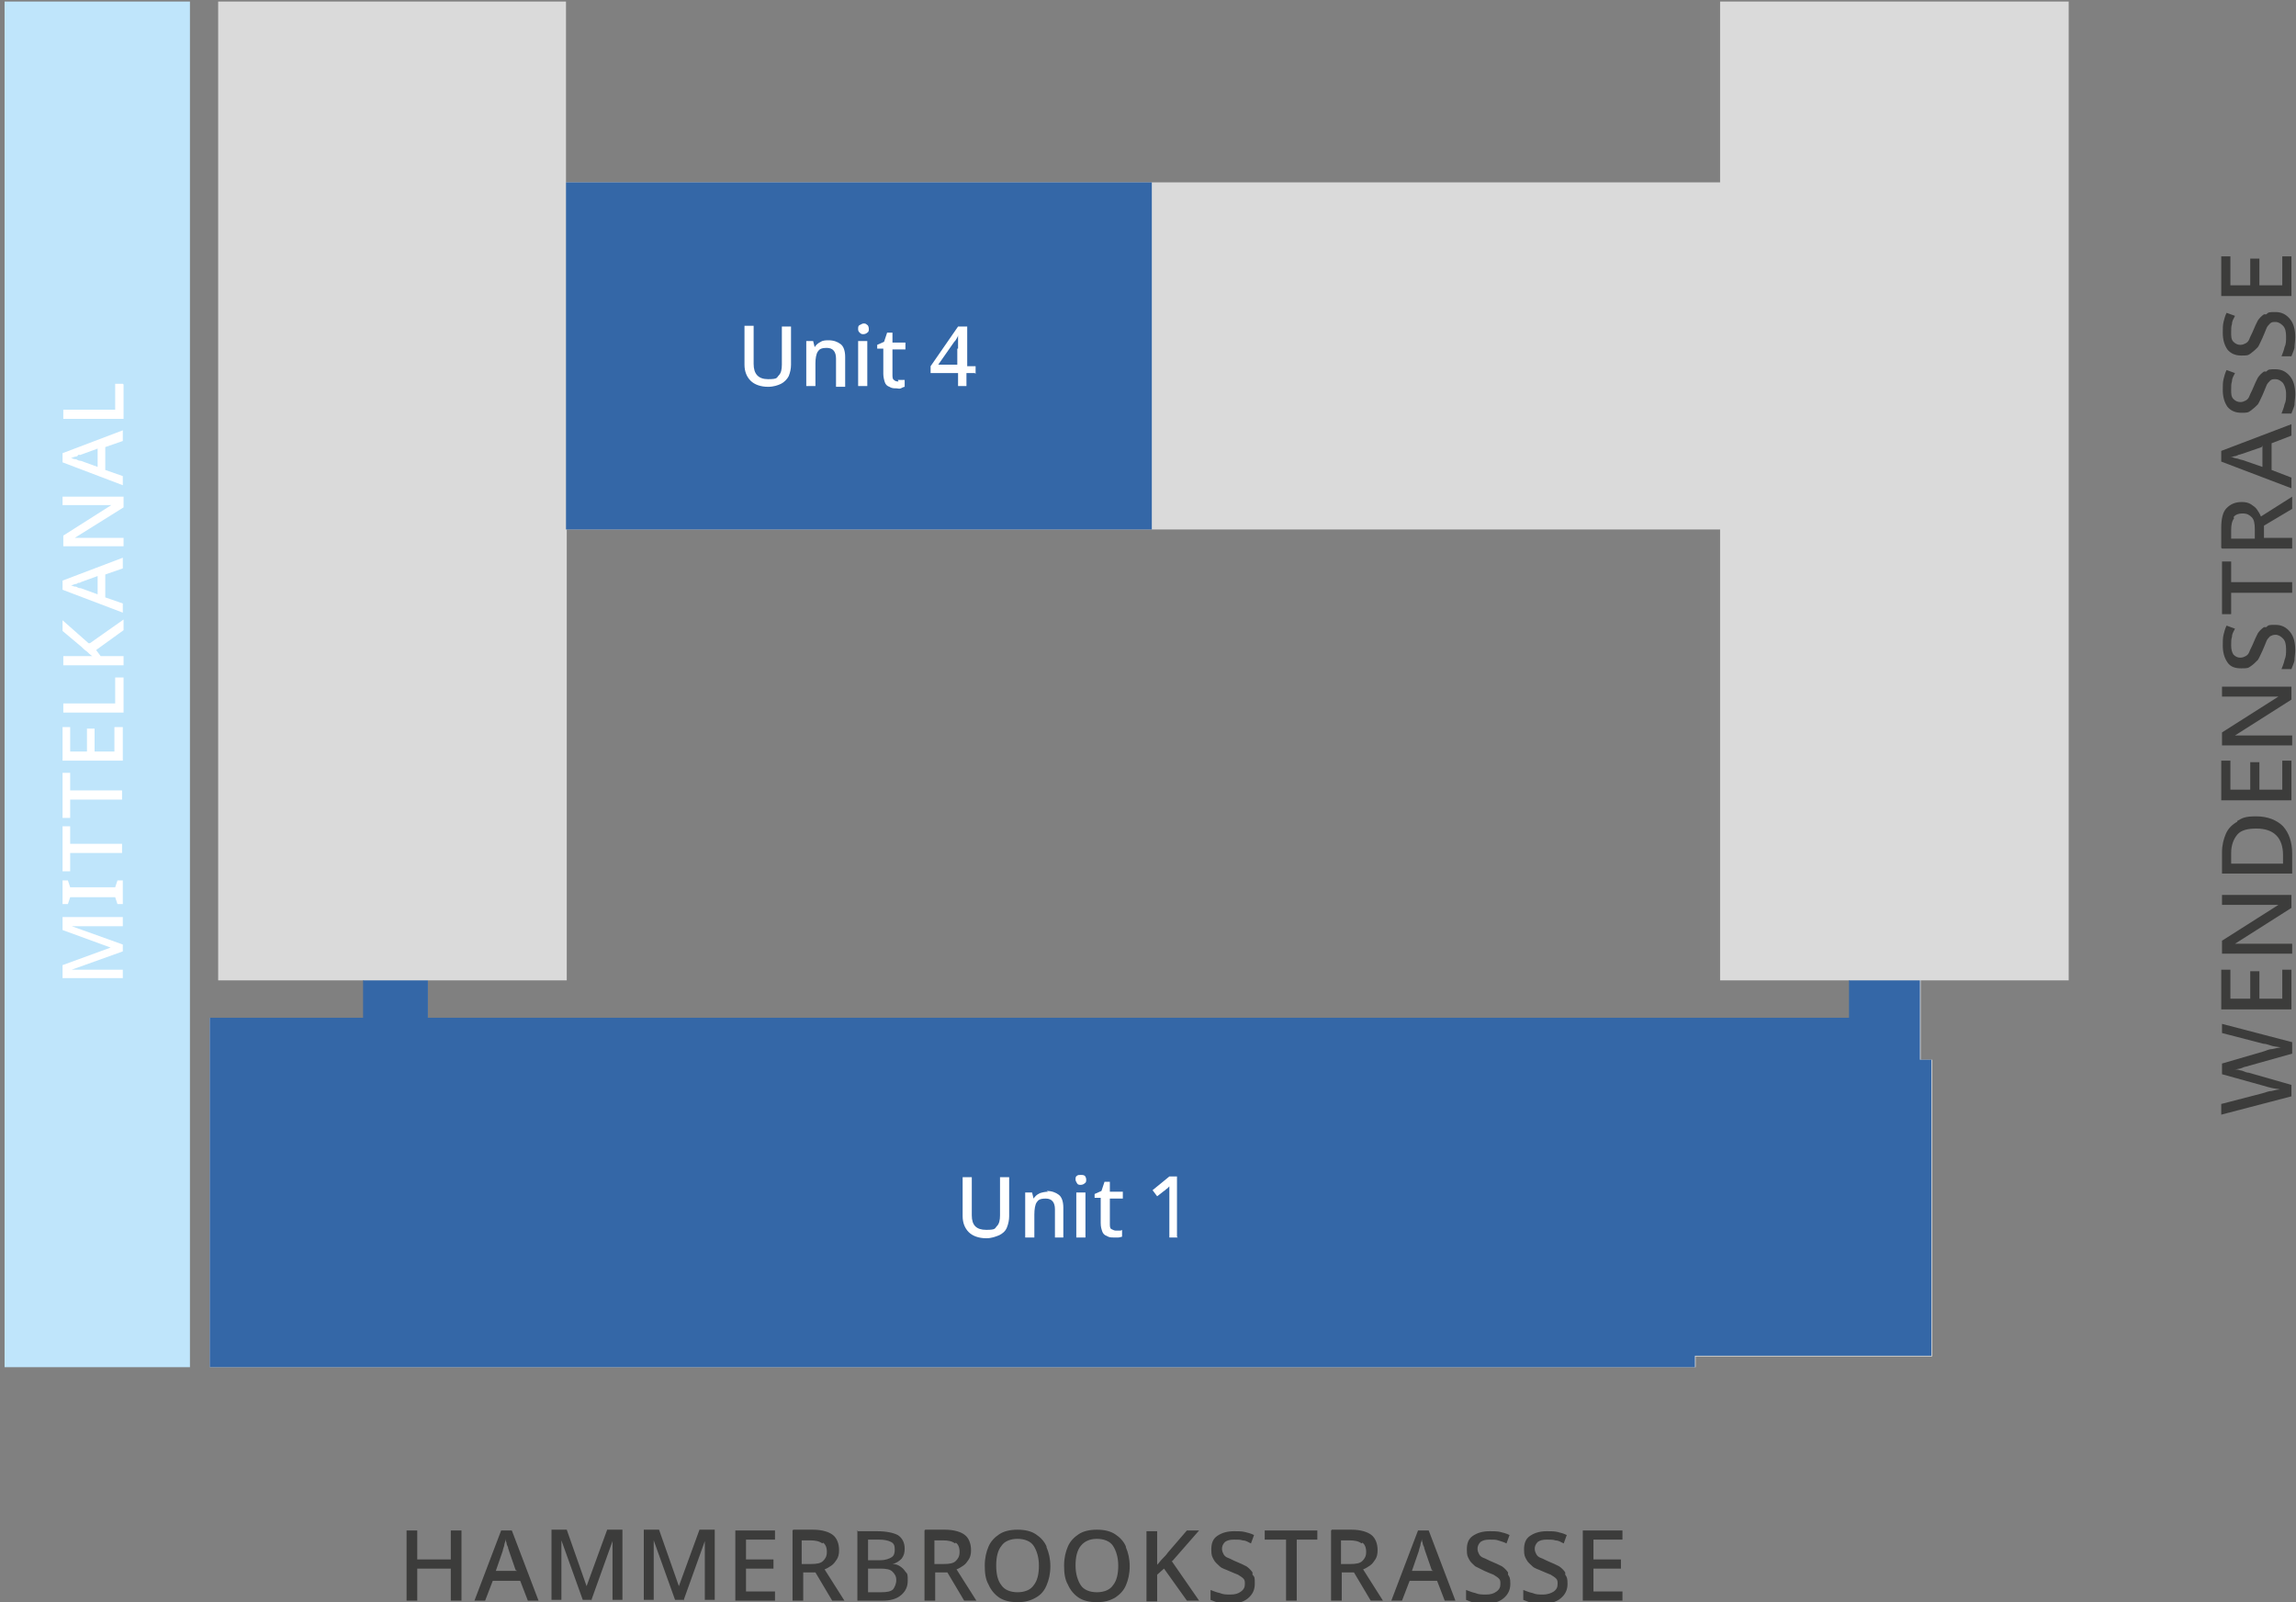 <?xml version="1.0" encoding="UTF-8"?>
<svg id="Ebene_1" xmlns="http://www.w3.org/2000/svg" version="1.1" viewBox="0 0 301 210">
  <rect x="0" y="0" width="301" height="210" fill="#808080" stroke="none"/>
  <!-- Generator: Adobe Illustrator 29.2.1, SVG Export Plug-In . SVG Version: 2.1.0 Build 116)  -->
  <defs>
    <style>
      .st0 {
        fill: #fff;
      }

      .st1 {
        fill: none;
      }

      .st2 {
        fill: #3467a7;
      }

      .st3 {
        fill: #3c3c3b;
      }

      .st4 {
        fill: #dadada;
      }

      .st5 {
        fill: #bfe5fb;
      }
    </style>
  </defs>
  <g id="Ebene_11" data-name="Ebene_1">
    <path class="st4" d="M56.1,128.5h18.2v-59.1h151.2v59.1h17v4.9H56.1v-4.9ZM225.5.2v23.7H74.2V.2H28.6v128.3h19.1v4.9h-20.2v45.8h194.8v-1.4h31v-38.9h-1.5v-10.4h19.4V.2h-45.7,0Z"/>
    <rect class="st5" x=".6" y=".2" width="24.3" height="179"/>
    <polygon class="st2" points="253.2 138.9 251.7 138.9 251.7 128.5 242.4 128.5 242.4 133.4 222.2 133.4 221.4 133.4 56.1 133.4 56.1 128.5 47.6 128.5 47.6 133.4 27.5 133.4 27.5 179.2 222.2 179.2 222.2 177.7 253.2 177.7 253.2 138.9"/>
    <polygon class="st2" points="74.2 69.4 151 69.4 151 23.9 74.2 23.9 74.2 69.4"/>
    <path class="st3" d="M299.2,33.6v3.8h-3v-3.5h-1.2v3.5h-2.6v-3.8h-1.2v5.2h9.2v-5.2h-1.2ZM296.8,41.2c-.3.2-.6.5-.8.8-.2.4-.4.8-.6,1.3-.2.5-.4.8-.5,1.1s-.3.5-.5.6c-.2.1-.4.2-.7.2s-.6-.1-.9-.4-.3-.7-.3-1.2,0-.8.1-1.1c0-.4.2-.7.4-1.1l-1.1-.4c-.2.4-.3.8-.4,1.2s-.1.9-.1,1.4c0,.9.2,1.6.6,2.2.4.5,1,.8,1.8.8s.9,0,1.3-.3.6-.5.9-.8c.2-.3.4-.8.6-1.2.2-.5.4-.9.5-1.2s.3-.5.5-.7.4-.2.7-.2c.4,0,.7.2,1,.5s.4.8.4,1.4,0,1-.2,1.4c-.1.5-.3.9-.4,1.2h1.3c.1-.3.3-.7.4-1.1,0-.4.1-.9.1-1.4,0-1-.2-1.8-.7-2.4s-1.1-.9-1.9-.9-.9,0-1.2.3M296.8,48.7c-.3.2-.6.5-.8.8-.2.4-.4.8-.6,1.3-.2.5-.4.8-.5,1.1s-.3.5-.5.6c-.2.1-.4.2-.7.2s-.6-.1-.9-.4-.3-.7-.3-1.2,0-.8.1-1.1c0-.4.2-.7.4-1.1l-1.1-.4c-.2.4-.3.8-.4,1.2s-.1.9-.1,1.4c0,.9.2,1.6.6,2.2.4.5,1,.8,1.8.8s.9,0,1.3-.3.6-.5.9-.8c.2-.3.4-.8.6-1.2.2-.5.4-.9.5-1.2s.3-.5.5-.7.4-.2.7-.2c.4,0,.7.2,1,.5.2.3.4.8.4,1.4s0,1-.2,1.4c-.1.5-.3.9-.4,1.2h1.3c.1-.3.3-.7.4-1.1,0-.4.1-.9.1-1.4,0-1-.2-1.8-.7-2.4s-1.1-.9-1.9-.9-.9,0-1.2.3M296.6,58.4v2.8l-2.6-.9c-.1,0-.4-.1-.7-.2-.3,0-.6-.2-.9-.2.1,0,.3,0,.5-.1.2,0,.4-.1.6-.2.2,0,.3-.1.4-.1l2.6-.9h0ZM300.4,55.6l-9.2,3.5v1.4l9.2,3.5v-1.4l-2.6-1v-3.5l2.6-1v-1.5h0ZM292.8,67.8c.2-.3.6-.5,1.2-.5s.9.2,1.2.5c.3.3.4.8.4,1.6v1.2h-3.1v-1.1c0-.7.1-1.2.4-1.6M291.3,71.9h9.2v-1.4h-3.7v-1.6l3.7-2.2v-1.6l-4.1,2.6c-.1-.3-.3-.6-.5-.9-.2-.3-.5-.5-.8-.7-.3-.2-.7-.3-1.2-.3-.9,0-1.5.3-2,.8s-.7,1.4-.7,2.6v2.6h0ZM292.5,76.4v-2.8h-1.2v6.9h1.2v-2.8h8v-1.4h-8ZM296.8,82.2c-.3.2-.6.5-.8.8-.2.4-.4.8-.6,1.3-.2.5-.4.8-.5,1.1s-.3.5-.5.6c-.2.1-.4.2-.7.2s-.6-.1-.9-.4c-.2-.3-.3-.7-.3-1.2s0-.8.1-1.1c0-.4.2-.7.4-1.1l-1.1-.4c-.2.4-.3.8-.4,1.2s-.1.9-.1,1.4c0,.9.2,1.6.6,2.2.4.6,1,.8,1.8.8s.9,0,1.3-.3c.3-.2.6-.5.9-.8.2-.3.4-.8.6-1.2.2-.5.4-.9.5-1.2s.3-.5.5-.7c.2-.1.4-.2.7-.2.4,0,.7.2,1,.5s.4.8.4,1.4,0,.9-.2,1.4c-.1.5-.3.9-.4,1.2h1.3c.1-.3.3-.7.4-1.1,0-.4.1-.9.1-1.4,0-1-.2-1.8-.7-2.4s-1.1-.9-1.9-.9-.9,0-1.2.3M291.3,90v1.3h4.9c.3,0,.6,0,.9,0,.3,0,.6,0,.9,0,.3,0,.5,0,.7,0h0s-7.4,4.7-7.4,4.7v1.7h9.2v-1.3h-4.9c-.5,0-.9,0-1.4,0s-.8,0-1.2,0h0c0,0,7.4-4.7,7.4-4.7v-1.7s-9.2,0-9.2,0ZM299.2,99.7v3.8h-3v-3.6h-1.2v3.6h-2.6v-3.8h-1.2v5.2h9.2v-5.2s-1.2,0-1.2,0ZM299.3,112.1v1.1h-6.8v-1.4c0-1,.3-1.8.8-2.4.5-.6,1.4-.8,2.5-.8,2.3,0,3.5,1.2,3.5,3.5M293.3,107.7c-.7.4-1.2.9-1.5,1.6-.3.7-.5,1.5-.5,2.4v2.8h9.2v-2.6c0-1.5-.4-2.7-1.2-3.6-.8-.8-2-1.3-3.5-1.3s-1.8.2-2.5.6M291.3,117.3v1.3h4.9c.3,0,.6,0,.9,0,.3,0,.6,0,.9,0s.5,0,.7,0h0s-7.4,4.7-7.4,4.7v1.7h9.2v-1.3h-4.9c-.5,0-.9,0-1.4,0s-.8,0-1.2,0h0c0,0,7.4-4.7,7.4-4.7v-1.7s-9.2,0-9.2,0ZM299.2,127.1v3.8h-3v-3.6h-1.2v3.6h-2.6v-3.8h-1.2v5.2h9.2v-5.2s-1.2,0-1.2,0ZM291.3,135.4l5.4,1.4c.4,0,.8.2,1.2.3s.8.1,1.1.2c-.3,0-.6.1-1.1.2-.4,0-.8.2-1.1.3l-5.5,1.6v1.4l5.4,1.5c.3.1.7.2,1.1.3s.8.1,1.1.2c-.3,0-.7.1-1.1.2-.4,0-.8.2-1.2.3l-5.4,1.4v1.4l9.2-2.4v-1.5l-5.6-1.6c-.2,0-.5-.1-.7-.2s-.5-.1-.7-.2c-.2,0-.4,0-.5,0,0,0,.3,0,.5-.1.2,0,.5-.1.7-.2s.5-.1.7-.2l5.7-1.6v-1.5l-9.2-2.4v1.4h0Z"/>
    <path class="st3" d="M212.7,208.6h-3.8v-3h3.6v-1.2h-3.6v-2.6h3.8v-1.2h-5.2v9.2h5.2v-1.2h0ZM205.2,206.1c-.2-.3-.5-.6-.8-.8-.4-.2-.8-.4-1.3-.6-.5-.2-.8-.4-1.1-.5s-.5-.3-.6-.5c-.1-.2-.2-.4-.2-.7s.1-.6.4-.9c.3-.2.6-.3,1.2-.3s.8,0,1.1.1c.4,0,.7.2,1.1.4l.4-1.1c-.4-.2-.8-.3-1.2-.4-.4-.1-.9-.1-1.4-.1-.9,0-1.6.2-2.2.6s-.8,1-.8,1.8.1.9.3,1.3.5.6.8.9.8.4,1.2.6c.5.2.9.4,1.2.5.3.2.5.3.7.5s.2.4.2.7c0,.4-.1.7-.5,1-.3.2-.8.4-1.4.4s-.9,0-1.4-.2c-.5-.1-.9-.3-1.2-.4v1.3c.3.1.7.3,1.1.4s.9.1,1.4.1c1,0,1.8-.2,2.4-.7s.9-1.1.9-1.9-.1-.9-.3-1.2M197.7,206.1c-.2-.3-.5-.6-.8-.8-.4-.2-.8-.4-1.3-.6-.5-.2-.8-.4-1.1-.5s-.5-.3-.6-.5c-.1-.2-.2-.4-.2-.7s.1-.6.4-.9c.3-.2.6-.3,1.2-.3s.8,0,1.1.1.7.2,1.1.4l.4-1.1c-.4-.2-.8-.3-1.2-.4-.4-.1-.9-.1-1.4-.1-.9,0-1.6.2-2.2.6s-.8,1-.8,1.8.1.9.3,1.3.5.6.8.9c.4.2.8.4,1.2.6.5.2.9.4,1.2.5.3.2.5.3.7.5s.2.4.2.7c0,.4-.1.7-.5,1s-.8.4-1.4.4-.9,0-1.4-.2c-.5-.1-.9-.3-1.2-.4v1.3c.3.1.7.3,1.1.4s.9.1,1.4.1c1,0,1.8-.2,2.4-.7s.9-1.1.9-1.9-.1-.9-.3-1.2M187.9,205.9h-2.8l.9-2.6c0-.1.1-.4.2-.7,0-.3.2-.6.2-.9,0,.1,0,.3.1.5,0,.2.1.4.2.6,0,.2.1.3.1.4l.9,2.6h0ZM190.8,209.8l-3.5-9.2h-1.4l-3.5,9.2h1.4l1-2.6h3.6l1,2.6h1.4,0ZM178.6,202.2c.3.2.5.6.5,1.2s-.2.9-.5,1.2c-.3.3-.8.4-1.6.4h-1.2v-3.1h1.1c.7,0,1.2.1,1.6.4M174.5,200.6v9.2h1.4v-3.7h1.6l2.2,3.7h1.6l-2.6-4.1c.3-.1.6-.3.9-.5.3-.2.5-.5.7-.8.2-.3.3-.7.3-1.2,0-.9-.3-1.6-.8-2s-1.4-.7-2.6-.7h-2.6,0ZM169.9,201.8h2.8v-1.2h-6.9v1.2h2.8v8h1.4v-8ZM164.2,206.1c-.2-.3-.5-.6-.8-.8-.4-.2-.8-.4-1.3-.6-.5-.2-.8-.4-1.1-.5s-.5-.3-.6-.5c-.1-.2-.2-.4-.2-.7s.1-.6.4-.9c.3-.2.6-.3,1.2-.3s.8,0,1.1.1c.4,0,.7.2,1.1.4l.4-1.1c-.4-.2-.8-.3-1.2-.4-.4-.1-.9-.1-1.4-.1-.9,0-1.6.2-2.2.6s-.8,1-.8,1.8.1.9.3,1.3.5.6.8.9.8.4,1.2.6c.5.2.9.4,1.2.5.3.2.5.3.7.5s.2.4.2.7c0,.4-.1.7-.5,1s-.8.4-1.4.4-.9,0-1.4-.2c-.5-.1-.9-.3-1.2-.4v1.3c.3.1.7.3,1.1.4.4,0,.9.1,1.4.1,1,0,1.8-.2,2.4-.7s.9-1.1.9-1.9,0-.9-.3-1.2M153.7,204.6l3.5-4h-1.6l-2.5,2.9c-.2.3-.4.5-.7.8s-.4.5-.7.8v-4.4h-1.4v9.2h1.4v-3.5l.9-.8,3,4.2h1.6l-3.6-5.2h0ZM141.7,202.6c.5-.6,1.2-.9,2.1-.9s1.7.3,2.1.9.7,1.5.7,2.6-.2,2-.7,2.6c-.4.6-1.2.9-2.1.9s-1.7-.3-2.1-.9c-.4-.6-.7-1.5-.7-2.6s.2-2,.7-2.6M147.6,202.7c-.3-.7-.8-1.2-1.4-1.6s-1.4-.6-2.4-.6-1.8.2-2.4.6c-.6.4-1.1.9-1.4,1.6s-.5,1.5-.5,2.5.1,1.8.5,2.5c.3.7.8,1.3,1.4,1.7.6.4,1.4.6,2.4.6s1.7-.2,2.4-.6c.6-.4,1.1-.9,1.4-1.6.3-.7.5-1.5.5-2.5s-.2-1.8-.5-2.5M131.3,202.6c.4-.6,1.2-.9,2.1-.9s1.7.3,2.1.9c.4.6.7,1.5.7,2.6s-.2,2-.7,2.6c-.4.6-1.2.9-2.1.9s-1.7-.3-2.1-.9c-.5-.6-.7-1.5-.7-2.6s.2-2,.7-2.6M137.2,202.7c-.3-.7-.8-1.2-1.4-1.6s-1.4-.6-2.4-.6-1.8.2-2.4.6c-.6.4-1.1.9-1.4,1.6s-.5,1.5-.5,2.5.1,1.8.5,2.5c.3.7.8,1.3,1.4,1.7.6.4,1.4.6,2.4.6s1.7-.2,2.4-.6,1.1-.9,1.4-1.6c.3-.7.5-1.5.5-2.5s-.2-1.8-.5-2.5M125.3,202.2c.3.2.5.6.5,1.2s-.2.9-.5,1.2c-.3.3-.8.4-1.6.4h-1.2v-3.1h1.1c.7,0,1.2.1,1.6.4M121.2,200.6v9.2h1.4v-3.7h1.6l2.2,3.7h1.6l-2.6-4.1c.3-.1.6-.3.9-.5.3-.2.5-.5.7-.8.2-.3.3-.7.3-1.2,0-.9-.3-1.6-.8-2s-1.4-.7-2.6-.7h-2.6ZM115.4,205.6c.8,0,1.3.1,1.6.4.3.3.5.6.5,1.1s-.2.9-.4,1.2c-.3.3-.8.4-1.6.4h-1.7v-3.1h1.6ZM113.8,204.5v-2.7h1.4c.7,0,1.2.1,1.6.3s.5.5.5,1-.1.8-.4,1c-.3.2-.8.4-1.5.4h-1.5,0ZM112.4,200.6v9.2h3.3c1,0,1.8-.2,2.4-.7s.9-1.1.9-1.9,0-.9-.3-1.2c-.2-.3-.4-.5-.7-.7-.3-.2-.6-.3-1-.3h0c.5-.1.9-.4,1.2-.7.3-.4.4-.8.4-1.3,0-.8-.3-1.4-.9-1.8-.6-.3-1.5-.5-2.7-.5h-2.7,0ZM107.9,202.2c.3.2.5.6.5,1.2s-.2.9-.5,1.2c-.3.3-.8.4-1.6.4h-1.2v-3.1h1.1c.7,0,1.2.1,1.6.4M103.9,200.6v9.2h1.4v-3.7h1.6l2.2,3.7h1.6l-2.6-4.1c.3-.1.6-.3.9-.5.3-.2.5-.5.7-.8.2-.3.3-.7.3-1.2,0-.9-.3-1.6-.8-2s-1.4-.7-2.6-.7h-2.6,0ZM101.6,208.6h-3.8v-3h3.6v-1.2h-3.6v-2.6h3.8v-1.2h-5.2v9.2h5.2v-1.2h0ZM89.6,209.8l2.8-7.8h0c0,.2,0,.4,0,.7s0,.6,0,.9,0,.6,0,.9v5.2h1.3v-9.2h-2l-2.7,7.4h0l-2.6-7.4h-2v9.2h1.3v-5.2c0-.3,0-.7,0-1,0-.3,0-.6,0-.9,0-.3,0-.5,0-.7h0l2.8,7.8h1.2ZM77.5,209.8l2.8-7.8h0c0,.2,0,.4,0,.7s0,.6,0,.9,0,.6,0,.9v5.2h1.3v-9.2h-2l-2.7,7.4h0l-2.6-7.4h-2v9.2h1.3v-5.2c0-.3,0-.7,0-1,0-.3,0-.6,0-.9,0-.3,0-.5,0-.7h0l2.8,7.8h1.2ZM67.8,205.9h-2.8l.9-2.6c0-.1.1-.4.2-.7,0-.3.2-.6.2-.9,0,.1,0,.3.1.5,0,.2.1.4.2.6,0,.2.1.3.1.4l.9,2.6h0ZM70.6,209.8l-3.5-9.2h-1.4l-3.5,9.2h1.4l1-2.6h3.6l1,2.6h1.4,0ZM60.5,200.6h-1.4v3.8h-4.4v-3.8h-1.4v9.2h1.4v-4.2h4.4v4.2h1.4v-9.2Z"/>
    <path class="st0" d="M16.1,50.3h-1v3.4h-6.8v1.2h7.9v-4.5ZM12.8,58.8v2.4l-2.2-.8c-.1,0-.3,0-.6-.2-.3,0-.5-.1-.7-.2.1,0,.2,0,.4-.1s.4,0,.5-.2.3,0,.4-.1l2.2-.8ZM16.1,56.4l-7.9,3v1.2l7.9,3v-1.2l-2.3-.8v-3l2.3-.8v-1.2h0ZM8.2,65.1v1.1h4.2c.2,0,.5,0,.8,0,.3,0,.5,0,.8,0s.4,0,.6,0h0s-6.3,4-6.3,4v1.4h7.9v-1.1h-4.2c-.4,0-.8,0-1.2,0s-.7,0-1,0h0s6.4-4,6.4-4v-1.4h-7.9,0ZM12.8,75.5v2.4l-2.2-.8c-.1,0-.3,0-.6-.2-.3,0-.5-.1-.7-.2.1,0,.2,0,.4-.1s.4,0,.5-.2c.2,0,.3,0,.4-.1,0,0,2.2-.8,2.2-.8ZM16.1,73.1l-7.9,3v1.2l7.9,3v-1.2l-2.3-.8v-3l2.3-.8v-1.2h0ZM11.6,84.3l-3.4-3v1.4l2.5,2.1c.2.2.4.4.7.6.2.2.4.4.7.6h-3.8v1.2h7.9v-1.2h-3l-.6-.8,3.6-2.6v-1.4l-4.4,3.1h0ZM16.1,88.8h-1v3.4h-6.8v1.2h7.9v-4.6ZM15,95.3v3.2h-2.6v-3h-1v3h-2.2v-3.2h-1v4.4h7.9v-4.4s-1,0-1,0ZM9.2,103.7v-2.4h-1v5.9h1v-2.4h6.8v-1.2h-6.8ZM9.2,110.7v-2.4h-1v5.9h1v-2.4h6.8v-1.2h-6.8ZM15.4,115.4l-.3.9h-5.9l-.3-.9h-.7v3.1h.7l.3-.9h5.9l.3.9h.7v-3.1s-.7,0-.7,0ZM16.1,123.8l-6.7-2.4h0c.2,0,.4,0,.6,0,.2,0,.5,0,.8,0s.5,0,.8,0h4.5v-1.2h-7.9v1.7l6.3,2.3h0s-6.3,2.3-6.3,2.3v1.7h7.9v-1.1h-4.4c-.3,0-.6,0-.9,0-.3,0-.6,0-.8,0s-.4,0-.6,0h0s6.7-2.4,6.7-2.4v-1h0Z"/>
    <rect class="st1" x=".6" y=".2" width="300" height="209.7"/>
  </g>
  <g id="Ebene_2">
    <g>
      <path class="st0" d="M103.7,47.8c0,.5-.1,1-.3,1.5-.2.4-.6.8-1,1s-1,.4-1.7.4c-1,0-1.8-.3-2.3-.8s-.8-1.2-.8-2.1v-5.1h1.2v5c0,1.3.6,2,1.9,2s1.1-.2,1.4-.5.4-.8.4-1.4v-5h1.2v5.1h0Z"/>
      <path class="st0" d="M108.6,44.6c.7,0,1.2.2,1.6.5s.6.9.6,1.7v3.9h-1.2v-3.7c0-.9-.4-1.4-1.2-1.4s-1,.2-1.2.5-.3.9-.3,1.5v3h-1.2v-5.9h.9l.2.8h0c.2-.3.4-.5.8-.7.3-.2.7-.2,1.1-.2h0Z"/>
      <path class="st0" d="M113.2,42.4c.2,0,.3,0,.5.2.1,0,.2.3.2.5s0,.4-.2.5c-.1.1-.3.2-.5.2s-.3,0-.5-.2-.2-.3-.2-.5,0-.4.2-.5c.1,0,.3-.2.5-.2ZM113.7,44.7v5.9h-1.2v-5.9h1.2Z"/>
      <path class="st0" d="M117.7,49.8c.2,0,.3,0,.5,0,.2,0,.3,0,.4,0v.9c-.1,0-.3.1-.5.2s-.4,0-.6,0c-.3,0-.6,0-.9-.2-.3-.1-.5-.3-.6-.6s-.2-.7-.2-1.1v-3.3h-.8v-.5l.9-.4.4-1.2h.7v1.3h1.7v.9h-1.7v3.3c0,.3,0,.6.2.7.2.2.4.2.6.2h0Z"/>
      <path class="st0" d="M127.8,48.9h-1.1v1.7h-1.1v-1.7h-3.6v-.9l3.6-5.2h1.2v5.2h1.1v1h0ZM125.6,45.7c0-.3,0-.7,0-1s0-.6,0-.8h0c0,.2-.1.3-.2.5s-.2.3-.3.4l-2.1,3h2.5v-2.1h0Z"/>
    </g>
    <g>
      <path class="st0" d="M132.3,159.4c0,.5-.1,1-.3,1.5s-.6.8-1,1c-.5.2-1,.4-1.7.4-1,0-1.8-.3-2.3-.8s-.8-1.2-.8-2.1v-5.1h1.2v5c0,1.3.6,1.9,1.9,1.9s1.1-.2,1.4-.5.4-.8.4-1.4v-5h1.2v5.1h0Z"/>
      <path class="st0" d="M137.2,156.1c.7,0,1.2.2,1.6.5s.6.9.6,1.7v3.9h-1.1v-3.7c0-.9-.4-1.4-1.2-1.4s-1,.2-1.2.5-.3.9-.3,1.6v3h-1.2v-5.9h.9l.2.8h0c.2-.3.4-.5.8-.7.3-.1.7-.2,1.1-.2h0Z"/>
      <path class="st0" d="M141.7,154c.2,0,.3,0,.5.1.1.1.2.3.2.5s0,.4-.2.5c-.1.1-.3.2-.5.2s-.4,0-.5-.2-.2-.3-.2-.5,0-.4.2-.5c.1-.1.3-.1.5-.1ZM142.3,156.3v5.9h-1.2v-5.9h1.2Z"/>
      <path class="st0" d="M146.2,161.3c.1,0,.3,0,.5,0s.3,0,.4-.1v.9c-.1,0-.3.1-.5.1-.2,0-.4,0-.6,0-.3,0-.6,0-.9-.2-.3-.1-.5-.3-.6-.6s-.2-.6-.2-1.1v-3.3h-.8v-.5l.9-.4.4-1.2h.7v1.3h1.7v.9h-1.7v3.3c0,.3,0,.6.2.7.2.1.4.2.6.2h0Z"/>
      <path class="st0" d="M154.4,162.2h-1.1v-5.2c0-.3,0-.5,0-.8,0-.2,0-.4,0-.7-.1.1-.2.2-.3.3-.1,0-.2.2-.4.3l-.9.7-.6-.8,2.2-1.8h1v7.9h0Z"/>
    </g>
  </g>
</svg>